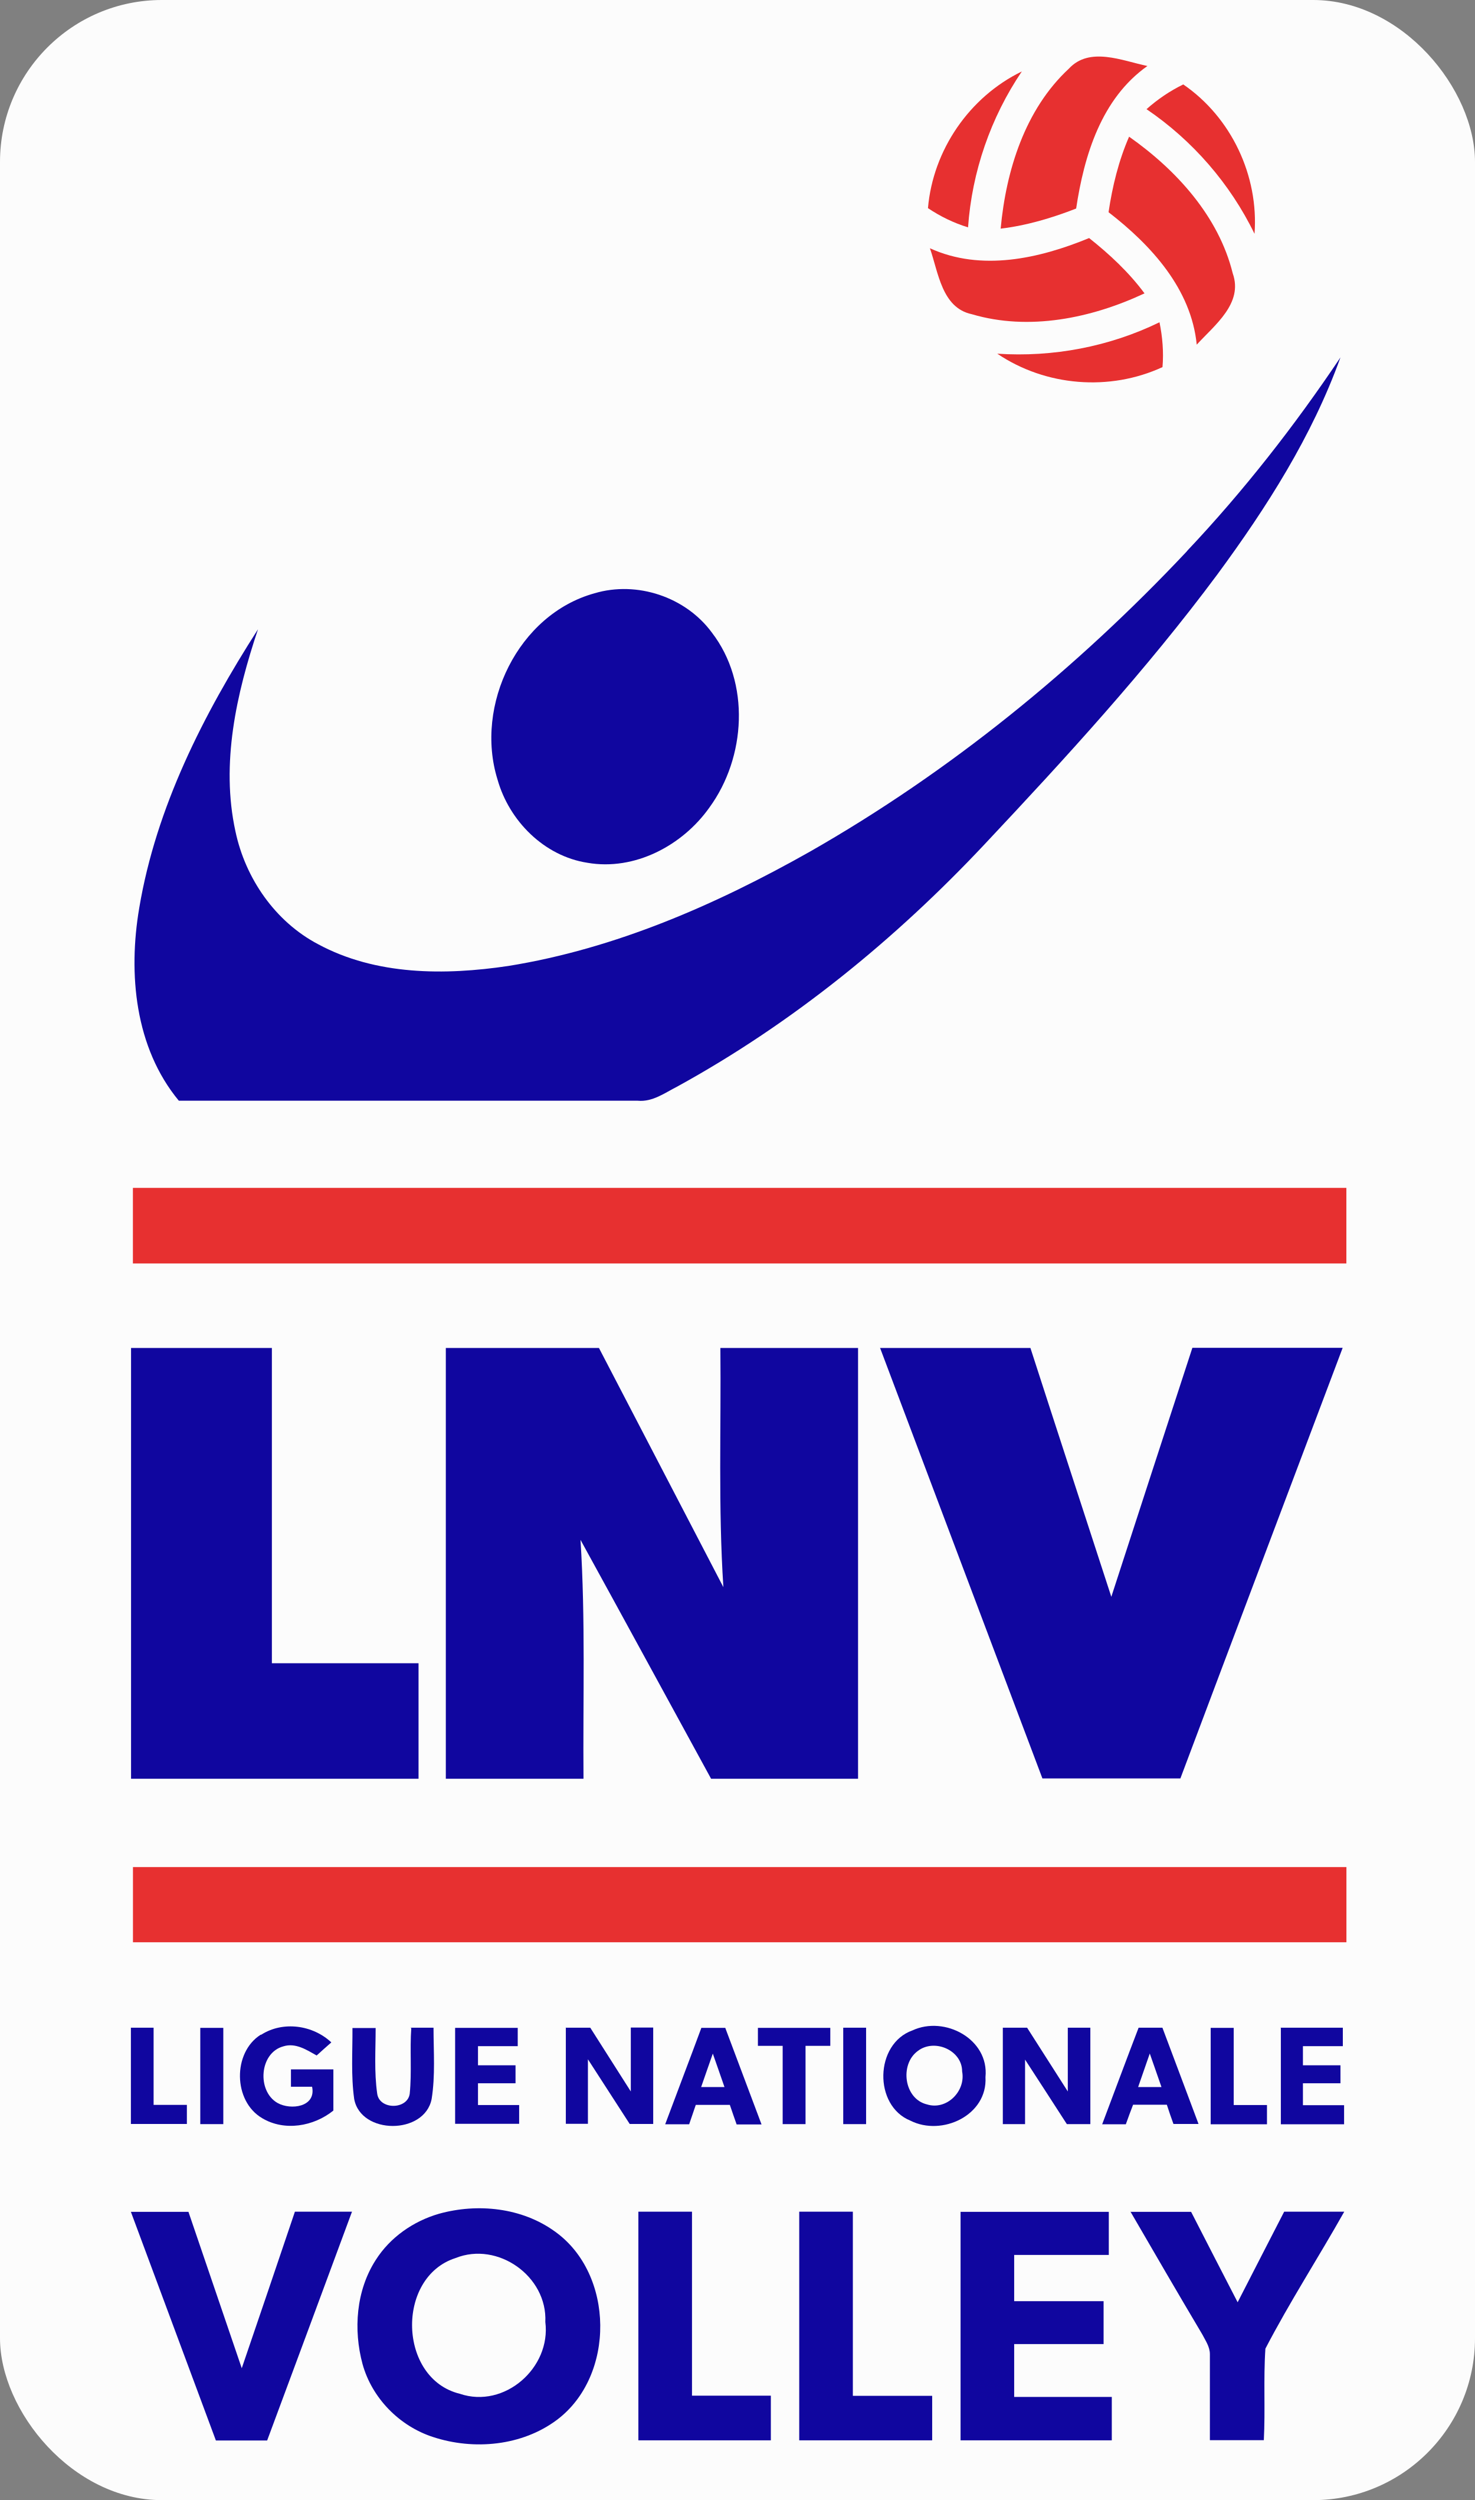 <?xml version="1.0" encoding="UTF-8" standalone="no"?>
<!-- Created with Inkscape (http://www.inkscape.org/) -->

<svg
   xmlns:dc="http://purl.org/dc/elements/1.1/"
   xmlns:cc="http://creativecommons.org/ns#"
   xmlns:rdf="http://www.w3.org/1999/02/22-rdf-syntax-ns#"
   xmlns:svg="http://www.w3.org/2000/svg"
   xmlns="http://www.w3.org/2000/svg"
   xmlns:sodipodi="http://sodipodi.sourceforge.net/DTD/sodipodi-0.dtd"
   xmlns:inkscape="http://www.inkscape.org/namespaces/inkscape"
   width="93.531mm"
   height="158.45mm"
   viewBox="0 0 93.531 158.45"
   version="1.1"
   id="svg5384"
   inkscape:version="0.92.3 (2405546, 2018-03-11)"
   sodipodi:docname="Ligue nationale de volley 2016 logo.svg">
  <rect x="0" y="0" width="93.531" height="158.45" fill="#808080" stroke="none"/>
  <defs
     id="defs5378" />
  <sodipodi:namedview
     id="base"
     pagecolor="#ffffff"
     bordercolor="#666666"
     borderopacity="1.0"
     inkscape:pageopacity="0.0"
     inkscape:pageshadow="2"
     inkscape:zoom="1.1939"
     inkscape:cx="176.75"
     inkscape:cy="299.43"
     inkscape:document-units="mm"
     inkscape:current-layer="layer1"
     showgrid="false"
     fit-margin-top="0"
     fit-margin-left="0"
     fit-margin-right="0"
     fit-margin-bottom="0"
     inkscape:window-width="1680"
     inkscape:window-height="904"
     inkscape:window-x="-5"
     inkscape:window-y="-5"
     inkscape:window-maximized="1" />
  <g
     inkscape:label="Calque 1"
     inkscape:groupmode="layer"
     id="layer1"
     transform="translate(-200.43,-114.96)">
    <rect
       style="opacity:0.975;fill:#ffffff;fill-opacity:1;fill-rule:evenodd;stroke:none;stroke-width:0.044;stroke-linecap:round;stroke-linejoin:round;stroke-miterlimit:4;stroke-dasharray:none;stroke-dashoffset:30.236;stroke-opacity:1"
       id="rect2321"
       width="93.531"
       height="158.45"
       x="200.43"
       y="114.96"
       ry="10.264" />
    <g
       id="#f6f6f6ff"
       transform="matrix(0.353,0,0,0.353,35.531,62.79)" />
    <g
       id="#e73030ff"
       transform="matrix(0.353,0,0,0.353,35.531,62.79)">
      <path
         style="opacity:1;fill:#e73030"
         inkscape:connector-curvature="0"
         d="m 659.13,160.13 c 3.73,-4.04 9.59,-1.43 14.12,-0.49 -8.27,5.84 -11.37,16.05 -12.8,25.59 -4.38,1.71 -8.9,3.05 -13.56,3.61 0.96,-10.42 4.37,-21.41 12.24,-28.71 z"
         id="path2207" />
      <path
         style="opacity:1;fill:#e73030"
         inkscape:connector-curvature="0"
         d="m 633.83,185.16 c 0.9,-10.44 7.45,-19.97 16.86,-24.54 -5.6,8.27 -8.96,18.02 -9.66,27.99 -2.57,-0.79 -4.98,-1.96 -7.2,-3.45 z"
         id="path2209" />
      <path
         style="opacity:1;fill:#e73030"
         inkscape:connector-curvature="0"
         d="m 673.09,167.39 c 1.99,-1.77 4.2,-3.27 6.6,-4.44 8.63,5.91 13.58,16.4 12.8,26.82 -4.37,-8.99 -11.13,-16.77 -19.4,-22.38 z"
         id="path2211" />
      <path
         style="opacity:1;fill:#e73030"
         inkscape:connector-curvature="0"
         d="m 669.96,172.33 c 8.46,5.95 16.09,14.28 18.62,24.55 1.91,5.39 -3.27,9.28 -6.47,12.79 -0.99,-10.04 -8.21,-17.88 -15.84,-23.78 0.69,-4.65 1.81,-9.24 3.69,-13.56 z"
         id="path2213" />
      <path
         style="opacity:1;fill:#e73030"
         inkscape:connector-curvature="0"
         d="m 634.18,192.36 c 9.22,4.21 19.64,1.86 28.6,-1.83 3.68,2.92 7.14,6.14 9.95,9.93 -9.52,4.46 -20.75,6.79 -31.03,3.74 -5.39,-1.14 -6,-7.52 -7.52,-11.84 z"
         id="path2215" />
      <path
         style="opacity:1;fill:#e73030"
         inkscape:connector-curvature="0"
         d="m 646.28,211.29 c 9.99,0.67 20.13,-1.25 29.14,-5.64 0.54,2.64 0.77,5.35 0.54,8.05 -9.51,4.39 -21,3.45 -29.68,-2.41 z"
         id="path2217" />
      <path
         style="opacity:1;fill:#e73030"
         inkscape:connector-curvature="0"
         d="m 491.01,361.06 c 72.66,0 145.32,0 217.98,0 0,4.52 0,9.04 0,13.57 -72.66,0 -145.32,0 -217.98,0 0,-4.53 0,-9.05 0,-13.57 z"
         id="path2219" />
      <path
         style="opacity:1;fill:#e73030"
         inkscape:connector-curvature="0"
         d="m 491,483 c 72.67,0 145.33,0 218,0 0,4.5 0,9 0,13.5 -72.66,0 -145.32,0 -217.98,0 0,-4.5 0,-9 0,-13.5 z"
         id="path2221" />
    </g>
    <path
       id="path2224"
       d="m 275.7,149.88 c 3.59,-3.8 6.82,-7.93 9.73,-12.27 -1.8,5 -4.68,9.51 -7.81,13.76 -4.49,6.04 -9.59,11.6 -14.74,17.08 -5.68,6.05 -12.21,11.37 -19.5,15.37 -0.79,0.4 -1.57,0.99 -2.51,0.9 -9.7,0 -19.4,0 -29.1,0 -2.79,-3.37 -3.22,-8.05 -2.51,-12.22 1.07,-6.38 4.07,-12.26 7.53,-17.66 -1.37,4.09 -2.37,8.51 -1.43,12.81 0.63,2.98 2.52,5.72 5.24,7.15 3.67,1.98 8.04,1.98 12.06,1.38 6.78,-1.09 13.16,-3.88 19.1,-7.23 8.9,-5.07 16.93,-11.61 23.94,-19.06 z"
       inkscape:connector-curvature="0"
       style="opacity:1;fill:#10069f;fill-opacity:1;stroke-width:0.353" />
    <path
       id="path2226"
       d="m 238.13,152.56 c 2.69,-0.8 5.78,0.23 7.44,2.49 2.45,3.18 2.16,7.91 -0.15,11.08 -1.71,2.42 -4.75,4.03 -7.74,3.51 -2.74,-0.42 -4.96,-2.65 -5.7,-5.27 -1.47,-4.71 1.3,-10.47 6.15,-11.81 z"
       inkscape:connector-curvature="0"
       style="opacity:1;fill:#10069f;fill-opacity:1;stroke-width:0.353" />
    <path
       id="path2228"
       d="m 208.74,200.39 c 2.98,0 5.95,0 8.93,0 0,6.66 0,13.32 0,19.98 3.1,0 6.2,0 9.3,0 0,2.44 0,4.88 0,7.32 -6.08,0 -12.15,0 -18.23,0 0,-9.1 0,-18.2 0,-27.3 z"
       inkscape:connector-curvature="0"
       style="opacity:1;fill:#10069f;fill-opacity:1;stroke-width:0.353" />
    <path
       id="path2230"
       d="m 228.69,200.39 c 3.24,0 6.48,0 9.72,0 2.63,5.05 5.26,10.11 7.89,15.16 -0.33,-5.05 -0.14,-10.11 -0.19,-15.16 2.91,0 5.82,0 8.73,0 0,9.1 0,18.2 0,27.3 -3.1,0 -6.21,0 -9.32,0 -2.76,-5.05 -5.51,-10.1 -8.28,-15.14 0.32,5.04 0.15,10.09 0.19,15.14 -2.91,0 -5.82,0 -8.73,0 0,-9.1 0,-18.2 0,-27.3 z"
       inkscape:connector-curvature="0"
       style="opacity:1;fill:#10069f;fill-opacity:1;stroke-width:0.353" />
    <path
       id="path2232"
       d="m 256.23,200.39 c 3.18,0 6.36,0 9.54,0 1.7,5.26 3.42,10.51 5.13,15.77 1.71,-5.26 3.42,-10.52 5.14,-15.78 3.17,0 6.35,0 9.53,0 -3.43,9.1 -6.87,18.19 -10.29,27.29 -2.92,0 -5.83,0 -8.75,0 -3.43,-9.1 -6.87,-18.19 -10.3,-27.3 z"
       inkscape:connector-curvature="0"
       style="opacity:1;fill:#10069f;fill-opacity:1;stroke-width:0.353" />
    <path
       id="path2234"
       d="m 208.74,243.47 c 0.48,0 0.95,0 1.43,0 0,1.63 0,3.26 0,4.89 0.71,0 1.41,0 2.11,0 0,0.3 0,0.91 0,1.21 -1.18,0 -2.37,0 -3.55,0 0,-2.03 0,-4.07 0,-6.11 z"
       inkscape:connector-curvature="0"
       style="opacity:1;fill:#10069f;fill-opacity:1;stroke-width:0.353" />
    <path
       id="path2236"
       d="m 213.13,243.48 c 0.48,0 0.97,0 1.46,0 0,2.03 0,4.07 0,6.1 -0.49,0 -0.98,0 -1.46,0 0,-2.03 0,-4.07 0,-6.1 z"
       inkscape:connector-curvature="0"
       style="opacity:1;fill:#10069f;fill-opacity:1;stroke-width:0.353" />
    <path
       id="path2238"
       d="m 217,243.91 c 1.38,-0.88 3.27,-0.61 4.44,0.49 -0.31,0.27 -0.62,0.55 -0.93,0.83 -0.64,-0.36 -1.34,-0.82 -2.11,-0.58 -1.53,0.41 -1.69,2.84 -0.37,3.59 0.84,0.47 2.46,0.26 2.19,-1.03 -0.33,0 -1,0 -1.34,0 0,-0.27 0,-0.82 0,-1.1 0.9,0 1.79,0 2.69,0 0,0.87 0,1.74 0,2.61 -1.25,1.01 -3.11,1.33 -4.52,0.48 -1.84,-1.08 -1.87,-4.15 -0.1,-5.28 z"
       inkscape:connector-curvature="0"
       style="opacity:1;fill:#10069f;fill-opacity:1;stroke-width:0.353" />
    <path
       id="path2240"
       d="m 226.44,243.47 c 0.49,0 0.99,0 1.48,0 0,1.5 0.12,3.03 -0.12,4.52 -0.45,2.28 -4.49,2.27 -4.91,0 -0.21,-1.49 -0.1,-3.01 -0.11,-4.5 0.49,0 0.98,0 1.47,0 0,1.39 -0.1,2.78 0.1,4.17 0.15,1.02 1.91,1.01 2.06,0 0.14,-1.39 0,-2.79 0.1,-4.17 z"
       inkscape:connector-curvature="0"
       style="opacity:1;fill:#10069f;fill-opacity:1;stroke-width:0.353" />
    <path
       id="path2242"
       d="m 229.29,243.48 c 1.32,0 2.64,0 3.97,0 0,0.28 0,0.87 0,1.16 -0.84,0 -1.68,0 -2.52,0 0,0.4 0,0.8 0,1.21 0.8,0 1.59,0 2.38,0 0,0.28 0,0.85 0,1.14 -0.79,0 -1.59,0 -2.38,0 0,0.46 0,0.92 0,1.38 0.87,0 1.74,0 2.61,0 0,0.4 0,0.8 0,1.19 -1.36,0 -2.71,0 -4.06,0 0,-2.03 0,-4.07 0,-6.1 z"
       inkscape:connector-curvature="0"
       style="opacity:1;fill:#10069f;fill-opacity:1;stroke-width:0.353" />
    <path
       id="path2244"
       d="m 236.3,243.47 c 0.52,0 1.04,0 1.56,0 0.85,1.35 1.72,2.69 2.57,4.04 0,-1.35 0,-2.7 0,-4.05 0.35,0 1.06,0 1.42,0 0,2.03 0,4.07 0,6.11 -0.38,0 -1.12,0 -1.49,0 -0.88,-1.37 -1.77,-2.73 -2.65,-4.1 0,1.37 0,2.73 0,4.09 -0.47,0 -0.94,0 -1.4,0 0,-2.04 0,-4.08 0,-6.12 z"
       inkscape:connector-curvature="0"
       style="opacity:1;fill:#10069f;fill-opacity:1;stroke-width:0.353" />
    <path
       id="path2246"
       d="m 244.9,243.48 c 0.5,0 1.01,0 1.52,0 0.77,2.04 1.53,4.08 2.3,6.12 -0.53,0 -1.05,0 -1.58,0 -0.15,-0.42 -0.29,-0.83 -0.43,-1.24 -0.72,0 -1.44,0 -2.16,0 -0.14,0.41 -0.28,0.82 -0.42,1.23 -0.51,0 -1.02,0 -1.52,0 0.76,-2.04 1.54,-4.07 2.29,-6.1 m 0.73,1.62 c -0.25,0.7 -0.49,1.41 -0.74,2.12 0.49,0 0.99,0 1.48,0 -0.25,-0.71 -0.49,-1.42 -0.74,-2.12 z"
       inkscape:connector-curvature="0"
       style="opacity:1;fill:#10069f;fill-opacity:1;stroke-width:0.353" />
    <path
       id="path2248"
       d="m 253.9,243.47 c 0.48,0 0.96,0 1.45,0 0,2.04 0,4.08 0,6.11 -0.49,0 -0.97,0 -1.45,0 0,-2.04 0,-4.07 0,-6.11 z"
       inkscape:connector-curvature="0"
       style="opacity:1;fill:#10069f;fill-opacity:1;stroke-width:0.353" />
    <path
       id="path2250"
       d="m 258.29,243.64 c 2.04,-0.95 4.87,0.55 4.63,2.96 0.14,2.42 -2.76,3.77 -4.76,2.76 -2.35,-0.95 -2.27,-4.87 0.13,-5.72 m 0.33,1.31 c -1.15,0.85 -0.87,3.03 0.59,3.38 1.25,0.39 2.47,-0.84 2.23,-2.09 0,-1.35 -1.77,-2.11 -2.82,-1.29 z"
       inkscape:connector-curvature="0"
       style="opacity:1;fill:#10069f;fill-opacity:1;stroke-width:0.353" />
    <path
       id="path2252"
       d="m 264.02,243.47 c 0.51,0 1.02,0 1.54,0 0.86,1.35 1.72,2.69 2.58,4.04 0,-1.35 0,-2.69 0,-4.04 0.36,0 1.07,0 1.43,0 0,2.04 0,4.07 0,6.11 -0.5,0 -1,0 -1.49,0 -0.88,-1.37 -1.77,-2.73 -2.65,-4.09 0,1.36 0,2.72 0,4.09 -0.35,0 -1.06,0 -1.41,0 0,-2.04 0,-4.08 0,-6.11 z"
       inkscape:connector-curvature="0"
       style="opacity:1;fill:#10069f;fill-opacity:1;stroke-width:0.353" />
    <path
       id="path2254"
       d="m 272.63,243.47 c 0.5,0 1,0 1.51,0 0.76,2.03 1.53,4.06 2.29,6.1 -0.53,0 -1.06,0 -1.59,0 -0.15,-0.41 -0.29,-0.82 -0.42,-1.22 -0.72,0 -1.43,0 -2.14,0 -0.16,0.41 -0.31,0.82 -0.46,1.24 -0.5,0 -1,0 -1.5,0 0.77,-2.04 1.53,-4.09 2.31,-6.12 m 0.71,1.63 c -0.25,0.71 -0.49,1.42 -0.74,2.13 0.49,0 0.98,0 1.48,0 -0.25,-0.71 -0.49,-1.42 -0.74,-2.12 z"
       inkscape:connector-curvature="0"
       style="opacity:1;fill:#10069f;fill-opacity:1;stroke-width:0.353" />
    <path
       id="path2256"
       d="m 281.61,243.47 c 1.33,0 2.65,0 3.97,0 0,0.39 0,0.78 0,1.17 -0.84,0 -1.69,0 -2.53,0 0,0.3 0,0.91 0,1.21 0.79,0 1.58,0 2.38,0 0,0.29 0,0.86 0,1.14 -0.8,0 -1.59,0 -2.38,0 0,0.46 0,0.92 0,1.39 0.87,0 1.74,0 2.61,0 0,0.4 0,0.8 0,1.21 -1.34,0 -2.67,0 -4.01,0 0,-2.04 0,-4.08 0,-6.11 z"
       inkscape:connector-curvature="0"
       style="opacity:1;fill:#10069f;fill-opacity:1;stroke-width:0.353" />
    <path
       id="path2258"
       d="m 248.49,243.48 c 1.53,0 3.06,0 4.59,0 0,0.28 0,0.86 0,1.14 -0.52,0 -1.05,0 -1.57,0 0,1.65 0,3.3 0,4.96 -0.48,0 -0.97,0 -1.45,0 0,-1.66 0,-3.31 0,-4.96 -0.53,0 -1.05,0 -1.57,0 0,-0.29 0,-0.86 0,-1.14 z"
       inkscape:connector-curvature="0"
       style="opacity:1;fill:#10069f;fill-opacity:1;stroke-width:0.353" />
    <path
       id="path2260"
       d="m 277.2,243.48 c 0.48,0 0.97,0 1.46,0 0,1.63 0,3.26 0,4.89 0.7,0 1.4,0 2.11,0 0,0.31 0,0.92 0,1.22 -1.19,0 -2.38,0 -3.57,0 0,-2.04 0,-4.07 0,-6.1 z"
       inkscape:connector-curvature="0"
       style="opacity:1;fill:#10069f;fill-opacity:1;stroke-width:0.353" />
    <path
       id="path2262"
       d="m 208.73,255.14 c 1.22,0 2.43,0 3.65,0 1.13,3.3 2.25,6.61 3.38,9.91 1.13,-3.3 2.25,-6.61 3.37,-9.92 1.21,0 2.41,0 3.62,0 -1.79,4.83 -3.58,9.67 -5.38,14.5 -1.09,0 -2.17,0 -3.25,0 -1.8,-4.83 -3.59,-9.66 -5.39,-14.49 z"
       inkscape:connector-curvature="0"
       style="opacity:1;fill:#10069f;fill-opacity:1;stroke-width:0.353" />
    <path
       id="path2264"
       d="m 228.27,255.26 c 2.45,-0.68 5.25,-0.39 7.34,1.12 3.79,2.69 3.85,9.15 0.14,11.94 -2.22,1.66 -5.27,1.94 -7.86,1.09 -2.13,-0.69 -3.87,-2.46 -4.47,-4.62 -0.59,-2.18 -0.41,-4.66 0.83,-6.59 0.91,-1.44 2.39,-2.47 4.02,-2.94 m 1.04,2.81 c -3.79,1.22 -3.63,7.65 0.28,8.6 2.83,0.96 5.79,-1.65 5.42,-4.55 0.14,-2.89 -3.01,-5.13 -5.7,-4.05 z"
       inkscape:connector-curvature="0"
       style="opacity:1;fill:#10069f;fill-opacity:1;stroke-width:0.353" />
    <path
       id="path2266"
       d="m 240.91,255.13 c 1.13,0 2.26,0 3.4,0 0,3.89 0,7.78 0,11.66 1.67,0 3.33,0 5,0 0,0.94 0,1.88 0,2.83 -2.8,0 -5.6,0 -8.4,0 0,-4.83 0,-9.66 0,-14.49 z"
       inkscape:connector-curvature="0"
       style="opacity:1;fill:#10069f;fill-opacity:1;stroke-width:0.353" />
    <path
       id="path2268"
       d="m 251.12,255.13 c 1.13,0 2.26,0 3.39,0 0,3.89 0,7.78 0,11.67 1.68,0 3.35,0 5.03,0 0,0.94 0,1.88 0,2.82 -2.81,0 -5.62,0 -8.43,0 0,-4.83 0,-9.66 0,-14.49 z"
       inkscape:connector-curvature="0"
       style="opacity:1;fill:#10069f;fill-opacity:1;stroke-width:0.353" />
    <path
       id="path2270"
       d="m 261.35,255.14 c 3.13,0 6.26,0 9.39,0 0,0.91 0,1.82 0,2.73 -2,0 -4,0 -6,0 0,0.98 0,1.95 0,2.93 1.89,0 3.78,0 5.67,0 0,0.91 0,1.81 0,2.72 -1.9,0 -3.79,0 -5.67,0 0,1.11 0,2.23 0,3.35 2.06,0 4.12,0 6.19,0 0,0.91 0,1.83 0,2.75 -3.2,0 -6.39,0 -9.59,0 0,-4.83 0,-9.66 0,-14.49 z"
       inkscape:connector-curvature="0"
       style="opacity:1;fill:#10069f;fill-opacity:1;stroke-width:0.353" />
    <path
       id="path2272"
       d="m 272.14,255.14 c 1.28,0 2.55,0 3.82,0 0.98,1.91 1.96,3.82 2.95,5.73 0.99,-1.92 1.96,-3.83 2.95,-5.74 1.27,0 2.54,0 3.81,0 -1.64,2.91 -3.46,5.72 -5,8.68 -0.13,1.93 0,3.87 -0.1,5.8 -1.14,0 -2.28,0 -3.42,0 0,-1.82 0,-3.64 0,-5.45 0,-0.47 -0.28,-0.86 -0.48,-1.25 -1.54,-2.59 -3.05,-5.19 -4.56,-7.79 z"
       inkscape:connector-curvature="0"
       style="opacity:1;fill:#10069f;fill-opacity:1;stroke-width:0.353" />
  </g>
</svg>
